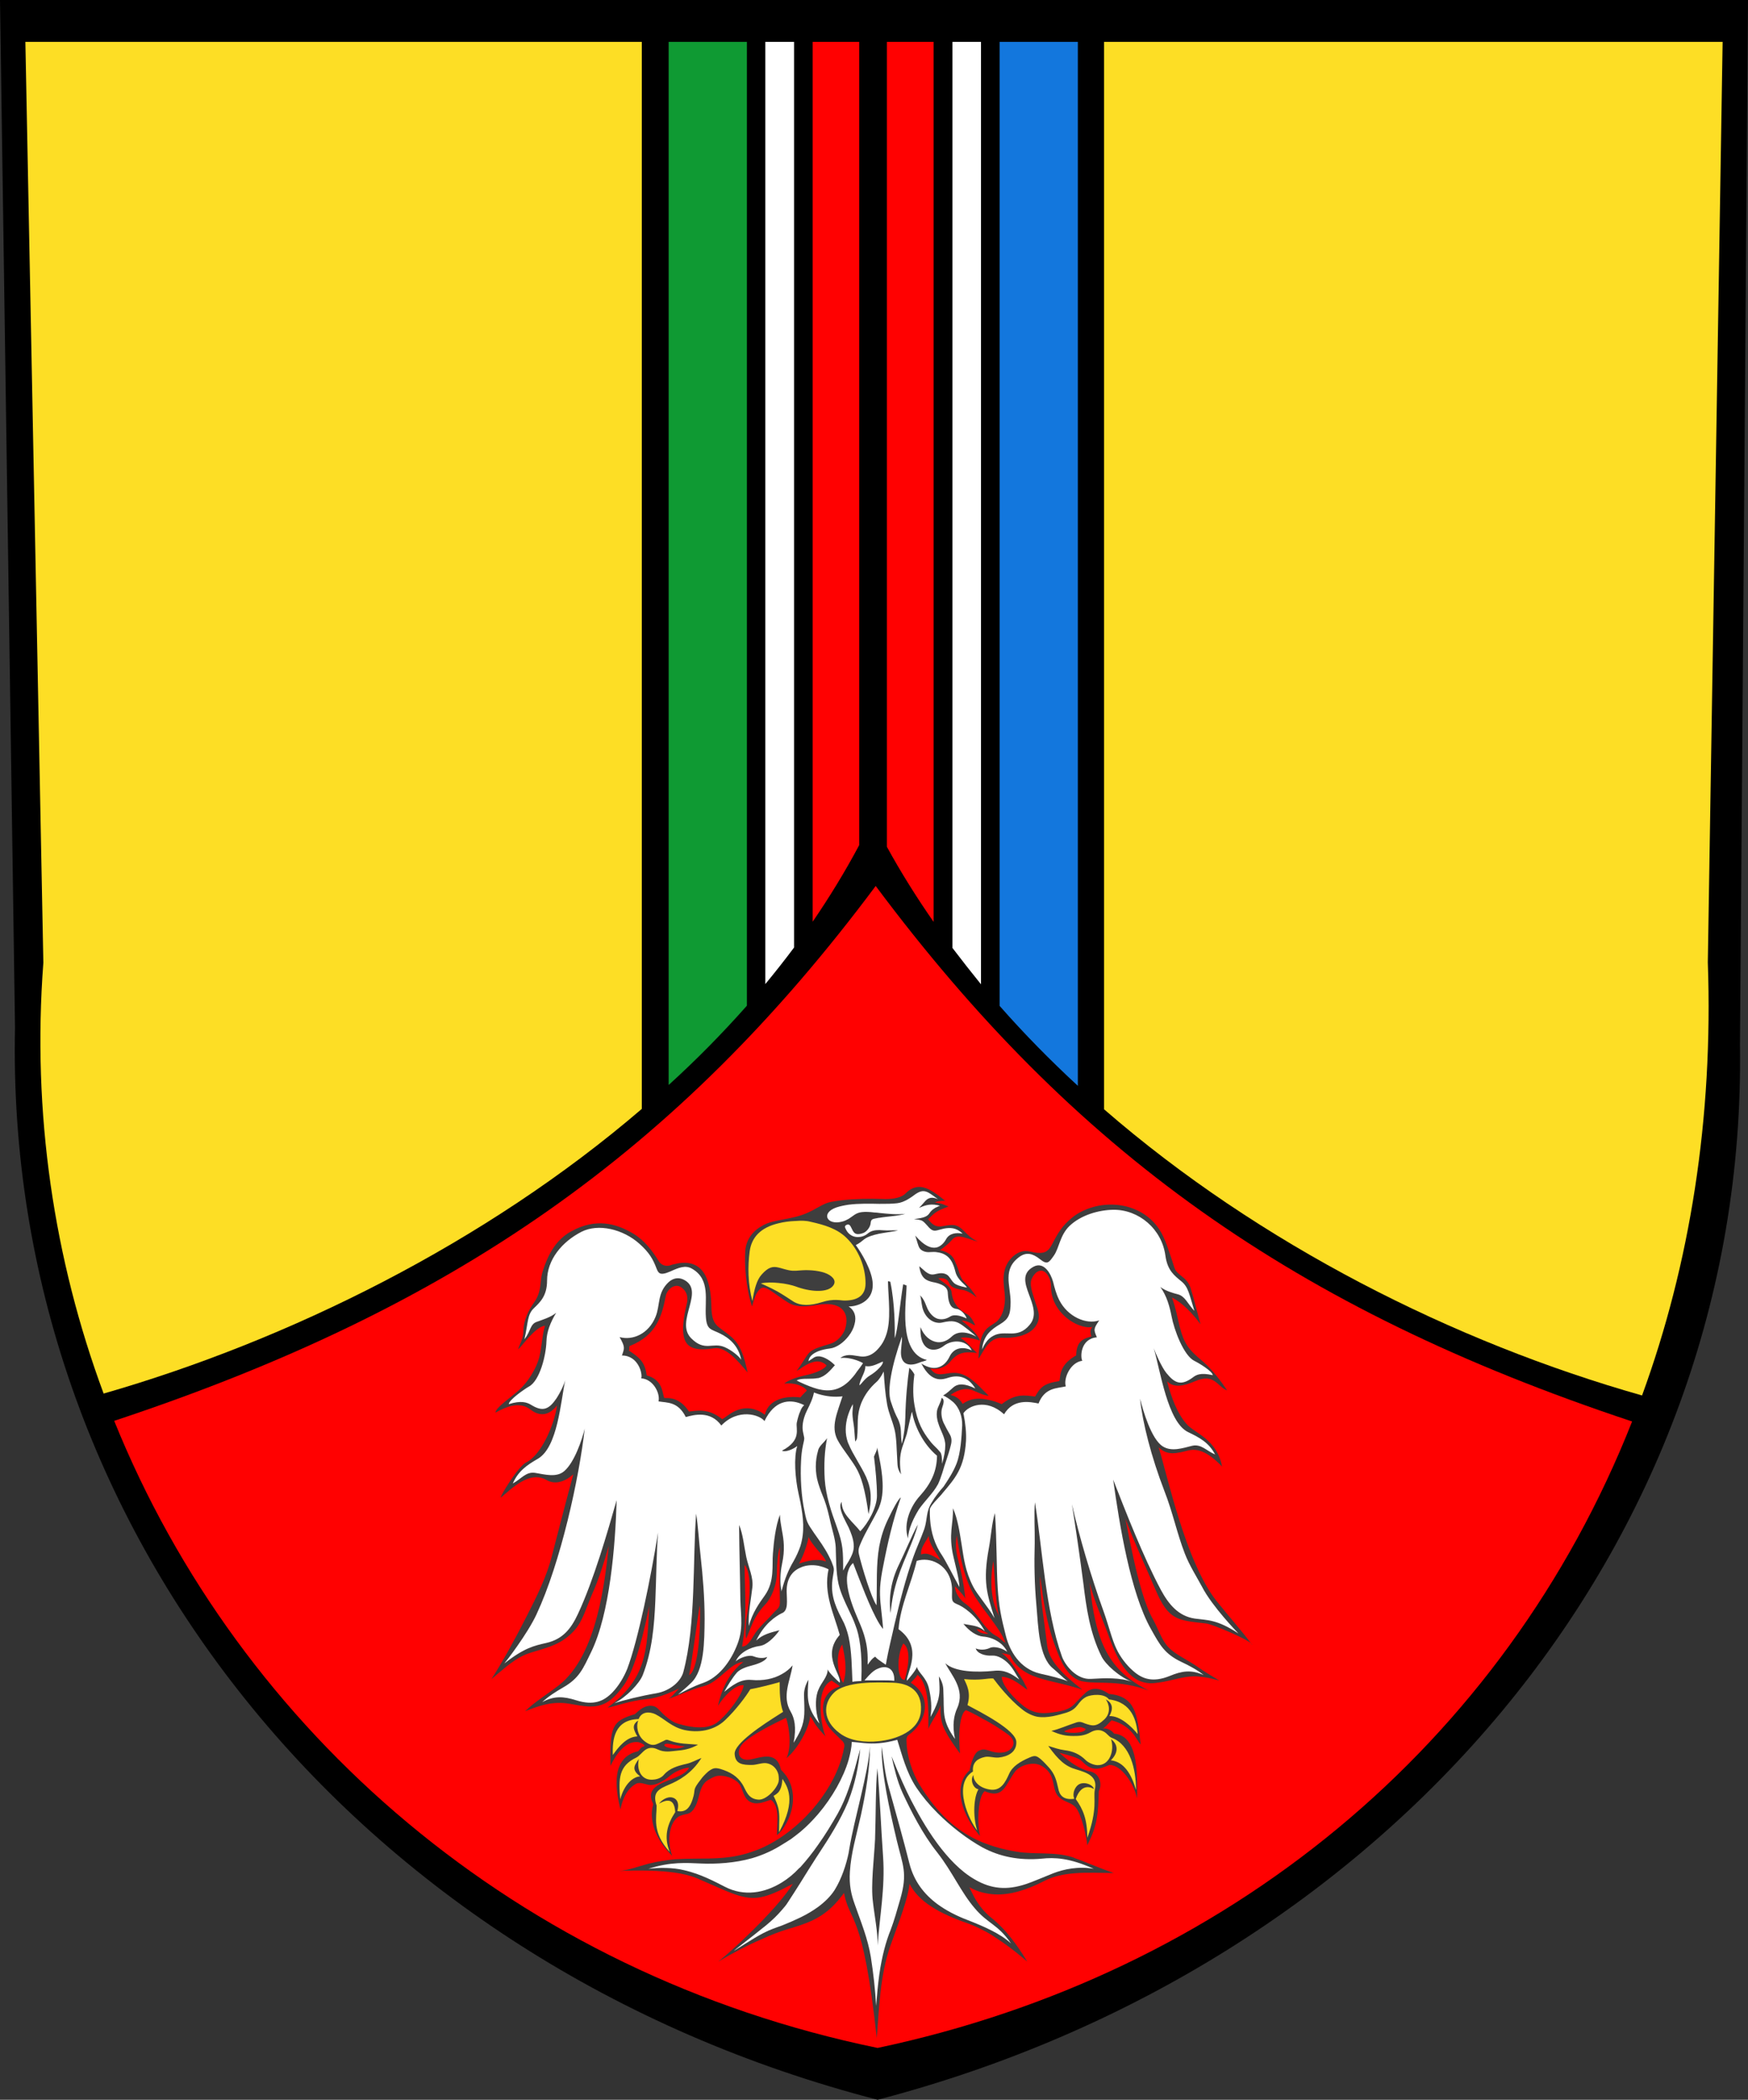 <?xml version="1.0" encoding="ISO-8859-1" standalone="yes"?>
<svg width="595.152" height="714.816">
  <rect width="100%" height="100%" fill="#333333" stroke="none"/>
  <defs> 
    <marker id="ArrowEnd" viewBox="0 0 10 10" refX="0" refY="5" 
     markerUnits="strokeWidth" 
     markerWidth="4" 
     markerHeight="3" 
     orient="auto"> 
        <path d="M 0 0 L 10 5 L 0 10 z" /> 
    </marker>
    <marker id="ArrowStart" viewBox="0 0 10 10" refX="10" refY="5" 
     markerUnits="strokeWidth" 
     markerWidth="4" 
     markerHeight="3" 
     orient="auto"> 
        <path d="M 10 0 L 0 5 L 10 10 z" /> 
    </marker> </defs>
<g>
</g>
<g>
<g>
<path style="stroke:none; fill-rule:evenodd; fill:#000000" d="M 0 0L 595.152 0L 592.416 355.608C 595.008 527.4 471.168 669.816 298.8 714.816C 120.312 668.664 1.44 519.48 5.112 349.848L 0 0z"/>
<path style="stroke:none; fill-rule:evenodd; fill:#ff0101" d="M 555.696 483.912C 512.208 594.072 417.528 672.048 298.8 697.176C 176.256 671.904 81.72 589.608 38.88 483.696C 154.44 445.392 230.832 391.896 298.152 301.608C 365.472 391.824 440.208 445.536 555.696 483.912z"/>
<g>
<path style="stroke:none; fill-rule:evenodd; fill:#3e3e3e" d="M 365.976 637.704C 370.368 637.344 374.904 637.632 379.224 637.632C 373.392 635.616 369.432 633.744 365.976 632.592L 365.976 637.704L 365.976 637.704zM 365.976 615.024C 366.12 615.096 366.192 615.168 366.264 615.312C 368.136 617.472 370.152 625.752 370.152 628.2C 373.896 621.144 373.896 616.464 374.112 609.696C 375.264 607.824 374.688 603.792 371.232 603.072C 369.432 602.712 367.632 601.848 365.976 600.84L 365.976 615.024L 365.976 615.024zM 365.976 598.248L 365.976 589.896C 367.776 589.824 369.504 589.464 369.648 588.6C 369.288 588.384 368.496 588.024 367.776 587.952C 367.344 587.952 366.696 588.024 365.976 588.168L 365.976 579.96C 366.912 579.024 367.848 577.872 369.432 576.432C 371.304 574.632 373.896 574.128 377.568 576.648C 386.64 577.512 387.216 583.488 388.368 593.856C 387.072 592.776 385.704 587.52 378.504 585.648C 377.856 586.08 376.776 587.664 375.552 588.384C 377.64 588.312 378.648 589.392 379.368 590.184C 388.152 590.904 387.144 605.88 387.144 612.288C 386.28 607.464 381.744 600.696 377.712 600.84C 374.256 602.28 371.952 603.288 368.424 599.616C 367.848 599.04 366.984 598.608 365.976 598.248L 365.976 598.248zM 365.976 574.416C 366.84 574.632 367.704 574.92 368.496 575.208C 367.632 574.488 366.768 573.84 365.976 573.192L 365.976 574.416L 365.976 574.416zM 365.976 571.32C 366.912 571.896 367.92 572.328 369.072 572.472C 374.04 573.336 381.024 571.824 391.104 575.496C 377.568 568.8 372.888 559.152 371.016 538.776C 372.312 544.608 375.696 551.88 377.424 556.776C 380.52 565.488 384.696 573.696 392.904 572.976C 397.44 572.616 401.112 571.104 405.144 570.744C 408.312 570.456 411.84 571.176 415.152 572.112C 412.344 570.456 409.896 568.944 407.736 567.432C 404.136 564.912 400.248 563.328 397.8 560.736C 395.424 558.216 394.488 554.76 392.544 551.232C 387.216 542.016 383.4 516.672 383.04 516.672C 385.632 523.8 390.456 534.168 393.408 541.152C 397.872 551.664 400.968 551.592 410.688 552.672C 412.704 552.888 426.312 558.576 426.312 559.944C 423 555.408 418.104 549.936 414.216 545.04C 403.704 531.792 397.512 502.416 394.488 492.696C 397.44 495.648 400.608 494.784 404.568 493.776C 408.888 492.696 412.776 495.864 416.088 499.248C 414.288 489.888 406.872 488.016 404.064 484.848C 400.896 481.32 398.808 475.848 397.368 470.232C 399.6 472.536 402.984 471.888 406.8 470.232C 413.568 467.28 414.432 472.104 417.816 473.328C 413.928 467.568 411.192 464.832 409.104 463.104C 404.712 459.432 403.056 457.344 401.616 451.44C 400.896 448.488 400.32 445.32 399.024 441.72C 402.552 443.448 406.152 447.264 408.744 450.792C 407.448 446.112 406.368 441.504 405.288 438.264C 404.712 436.608 403.632 435.456 402.48 434.592C 399.888 432.504 400.176 432.504 399.096 429.192C 397.944 425.88 396.792 421.632 394.632 418.392C 388.296 408.96 374.832 407.736 365.976 413.784L 365.976 450.504C 368.28 451.656 370.44 452.088 371.952 451.728C 370.656 453.024 371.664 454.752 371.52 454.968C 369.432 455.688 366.48 456.048 366.408 461.448C 366.264 461.52 366.12 461.592 365.976 461.664L 365.976 571.32zM 338.832 659.52C 344.232 662.976 348.696 666.864 349.776 667.8C 348.12 665.136 344.088 658.512 338.832 653.976L 338.832 659.52L 338.832 659.52zM 338.832 644.904C 343.8 645.12 349.344 643.536 355.608 640.296C 358.848 638.64 362.376 637.992 365.976 637.704L 365.976 632.592C 365.832 632.52 365.688 632.448 365.544 632.376C 359.208 630.216 352.44 631.44 346.104 630.36C 343.584 629.928 341.208 629.424 338.832 628.704L 338.832 644.904L 338.832 644.904zM 338.832 587.52C 340.632 588.672 342.288 589.752 343.512 590.688C 346.608 593.136 344.664 596.232 341.424 596.592C 340.416 596.736 339.552 596.664 338.832 596.52L 338.832 610.56C 342 610.344 342.936 606.816 345.456 603.288C 347.112 600.912 351.648 599.616 354.312 600.984C 355.824 601.704 357.336 603.144 357.984 604.8C 358.848 606.888 358.776 609.264 359.856 610.92C 361.656 613.512 364.176 613.224 365.976 615.024L 365.976 600.84C 362.88 598.896 360.576 596.52 360.648 596.664C 362.304 597.168 364.32 597.6 365.976 598.248L 365.976 589.896C 364.176 589.968 362.376 589.68 362.376 589.32C 363.168 588.96 364.68 588.456 365.976 588.168L 365.976 579.96C 364.752 581.256 363.384 582.12 360.144 582.696C 355.68 583.416 352.584 583.704 348.84 581.04C 345.312 578.376 341.136 573.768 341.064 570.816C 345.024 570.96 348.84 574.848 349.776 575.208C 349.344 573.12 342.72 562.68 340.848 562.896C 341.928 562.752 343.08 563.184 343.872 563.4C 345.528 567.072 348.48 569.16 351.576 570.456C 355.896 572.184 361.224 572.976 365.976 574.416L 365.976 573.192C 359.352 567.72 356.904 563.904 356.472 559.656C 355.824 553.896 353.808 541.872 354.168 536.688C 355.176 545.112 356.472 552.672 358.776 559.08C 360.288 563.112 362.088 568.8 365.976 571.32L 365.976 461.664C 360.072 465.192 361.224 469.224 360.648 470.16C 355.248 470.952 354.168 472.392 352.44 475.416C 348.768 474.984 345.744 474.336 341.064 478.008C 340.272 477.648 339.552 477.432 338.832 477.144L 338.832 539.928C 339.12 544.032 339.552 548.496 340.128 550.152C 339.624 549.216 339.192 548.208 338.832 547.2L 338.832 553.104C 340.416 555.336 341.784 557.496 342.288 559.296C 340.92 558.36 340.416 557.496 339.048 556.848C 338.976 556.848 338.904 556.776 338.832 556.704L 338.832 587.52L 338.832 587.52zM 365.976 413.784C 364.536 414.864 363.168 416.088 361.944 417.528C 356.832 423.864 358.704 428.04 350.568 426.024C 346.896 425.088 343.368 428.4 342.288 431.64C 340.92 435.6 342.36 439.92 342.144 442.8C 342 445.176 341.352 448.272 339.12 450.072C 338.976 450.144 338.904 450.216 338.832 450.288L 338.832 455.832C 339.552 455.544 340.344 455.4 341.208 455.4C 344.52 455.616 350.136 455.04 352.584 451.512C 354.888 448.2 353.088 445.536 352.152 442.152C 351.432 439.848 350.352 437.04 351.36 435.168C 352.368 433.08 353.808 432.288 355.032 432.648C 356.832 433.224 357.84 435.96 357.84 437.832C 357.768 443.952 361.944 448.416 365.976 450.504L 365.976 413.784zM 334.512 657C 336.024 657.72 337.464 658.584 338.832 659.52L 338.832 653.976C 338.544 653.688 338.184 653.4 337.896 653.184C 336.528 652.104 335.448 651.024 334.512 649.944L 334.512 657L 334.512 657zM 334.512 644.256C 335.952 644.616 337.32 644.832 338.832 644.904L 338.832 628.704C 337.392 628.272 335.952 627.768 334.512 627.192L 334.512 644.256L 334.512 644.256zM 334.512 585.072C 335.952 585.792 337.392 586.656 338.832 587.52L 338.832 556.704C 337.248 555.84 335.736 554.04 334.512 552.456L 334.512 555.12C 335.232 555.408 335.88 555.84 336.528 556.128C 336.24 556.272 335.376 556.2 334.512 555.984L 334.512 585.072L 334.512 585.072zM 338.832 596.52C 337.032 596.232 335.88 595.44 334.512 595.584L 334.512 610.704C 334.728 610.344 335.016 609.984 335.232 609.768C 336.744 610.416 337.896 610.632 338.832 610.56L 338.832 596.52L 338.832 596.52zM 338.832 450.288C 337.32 451.368 335.664 451.944 334.512 454.464L 334.512 460.368C 335.52 458.712 336.816 456.696 338.832 455.832L 338.832 450.288L 338.832 450.288zM 338.832 477.144L 338.832 539.928C 338.544 535.824 338.328 532.008 338.184 531.432C 337.968 532.8 336.528 540.36 338.832 547.2L 338.832 553.104C 337.464 551.16 335.952 549.144 334.512 547.272L 334.512 476.208C 335.808 476.352 337.248 476.64 338.832 477.144L 338.832 477.144zM 334.512 474.696C 335.448 474.984 336.24 475.2 336.6 475.128C 335.952 474.48 335.232 473.76 334.512 473.04L 334.512 474.696zM 321.984 408.96C 320.04 407.304 318.384 406.08 316.944 405.288L 316.944 414.144C 318.96 412.128 320.472 411.696 322.992 410.688C 321.336 410.256 321.336 409.752 318.456 409.392C 318.456 408.96 321.984 408.528 321.984 408.96L 321.984 408.96zM 316.944 648.936C 320.4 651.24 324.72 653.112 329.904 654.912C 331.416 655.488 333 656.208 334.512 657L 334.512 649.944C 331.992 646.92 330.84 644.112 330.048 642.456C 331.488 643.248 333 643.896 334.512 644.256L 334.512 627.192C 328.392 624.672 322.488 620.496 316.944 613.224L 316.944 648.936L 316.944 648.936zM 316.944 586.8C 318.024 584.712 319.824 582.336 320.256 580.464C 320.112 583.416 320.256 586.224 321.768 589.104C 323.64 592.776 326.52 596.376 326.88 596.952C 326.016 587.736 327.384 582.84 328.896 582.192C 329.832 582.552 332.064 583.632 334.512 585.072L 334.512 555.984C 333.72 555.768 332.856 555.336 332.568 554.616C 333.288 554.616 333.936 554.832 334.512 555.12L 334.512 552.456C 333.864 551.592 333.288 550.728 332.856 550.224C 331.848 548.856 330.48 547.2 328.752 545.976C 326.808 544.68 325.152 542.232 325.152 540.072C 325.656 540.432 328.68 543.672 328.68 544.32C 328.608 542.952 327.888 537.624 326.736 533.088C 325.584 528.48 325.152 526.968 325.728 522.72C 326.808 529.56 328.32 537.912 332.136 543.816C 332.856 544.896 333.648 546.048 334.512 547.272L 334.512 476.208C 331.776 475.92 329.616 476.568 327.744 477.936C 327.024 476.424 325.368 475.2 323.64 474.912C 325.008 473.832 328.248 471.96 331.416 473.4C 332.568 473.904 333.648 474.336 334.512 474.696L 334.512 473.04C 331.848 470.304 328.752 467.352 324.864 467.352C 321.48 467.352 319.032 469.008 316.944 466.128L 316.944 525.6C 317.808 527.544 319.32 529.488 320.256 531.144C 319.248 530.64 318.096 529.848 316.944 529.344L 316.944 586.8L 316.944 586.8zM 334.512 595.584L 334.512 610.704C 333.072 613.44 332.64 619.848 333.648 625.032C 325.8 615.672 325.296 606.672 330.12 602.712C 330.912 598.68 332.064 596.592 333.216 596.016C 333.72 595.8 334.152 595.656 334.512 595.584L 334.512 595.584zM 334.512 454.464C 333.792 456.048 333.288 458.568 333.144 462.528C 333.504 462.168 333.936 461.304 334.512 460.368L 334.512 454.464L 334.512 454.464zM 316.944 465.912L 316.944 416.16C 319.392 418.68 321.336 416.88 324.504 417.024C 327.888 417.24 328.68 420.912 333 422.64C 329.472 421.92 326.088 419.616 324.144 422.064C 323.28 423.144 321.696 424.44 320.04 425.592C 321.768 425.952 324 426.816 324.936 428.904C 327.312 434.016 326.376 434.52 328.68 436.752C 330.48 438.552 331.704 440.28 332.568 441.72C 332.208 441.432 329.904 439.416 327.744 439.128C 324.864 438.696 323.712 438.12 323.064 436.608C 322.272 434.736 319.68 435.168 319.464 435.168C 320.904 436.608 323.784 437.688 324 439.992C 324.288 442.872 325.728 445.464 329.184 447.336C 330.552 448.056 331.416 449.856 332.064 451.152C 331.272 451.152 329.832 449.568 327.384 449.568C 329.832 451.296 333.288 454.68 333.576 456.336C 332.28 455.976 328.68 454.824 327.024 455.544C 328.608 456.12 330.984 459.144 332.64 460.584C 328.608 460.08 326.16 460.224 323.424 463.68C 322.272 465.12 319.824 466.416 316.944 465.912zM 316.944 405.288C 316.728 405.144 316.512 405.072 316.296 404.928C 313.632 403.632 311.04 403.56 308.304 406.296C 308.088 406.512 307.872 406.728 307.584 406.872L 307.584 559.512C 310.752 561.744 308.664 569.664 308.016 571.896C 307.872 571.896 307.728 571.824 307.584 571.824L 307.584 649.872C 308.592 646.776 309.384 643.896 309.672 641.304C 311.256 644.328 313.704 646.848 316.944 648.936L 316.944 613.224C 315.792 611.64 314.568 609.984 313.488 608.184C 310.464 603.504 308.736 597.456 308.664 593.136C 308.592 592.272 308.592 591.12 309.384 590.616C 315.432 586.368 317.664 577.584 310.104 572.832C 310.968 571.896 311.688 571.32 312.408 570.168C 316.584 573.624 316.08 583.632 316.08 588.672C 316.224 588.096 316.584 587.448 316.944 586.8L 316.944 529.344C 315.864 528.912 314.712 528.696 313.632 529.2C 313.344 527.04 314.928 525.312 316.224 522.864C 316.224 523.8 316.512 524.664 316.944 525.6L 316.944 466.128C 316.872 466.056 316.8 465.984 316.728 465.84C 316.8 465.912 316.872 465.912 316.944 465.912L 316.944 416.16C 316.656 415.872 316.368 415.512 316.008 415.08C 316.368 414.72 316.656 414.432 316.944 414.144L 316.944 405.288zM 307.584 406.872C 306.072 407.88 303.48 408.312 300.384 408.168C 296.136 408.024 291.024 408.096 286.56 408.6L 286.56 445.536C 288.432 447.264 288.576 449.928 287.64 452.736C 287.352 453.384 286.992 454.032 286.56 454.608L 286.56 560.16C 286.632 560.088 286.704 559.944 286.776 559.872C 287.64 564.048 288.576 568.296 287.136 572.832C 286.992 572.76 286.776 572.472 286.56 572.04L 286.56 592.488C 286.632 592.488 286.704 592.56 286.776 592.632C 287.28 593.208 287.64 593.784 287.424 594.792C 287.208 596.016 286.92 597.24 286.56 598.464L 286.56 645.48C 286.848 645.12 287.136 644.76 287.352 644.4C 289.368 654.84 293.832 650.232 298.512 693.864C 299.376 683.208 299.592 672.696 303.12 662.472C 304.632 658.152 306.288 653.904 307.584 649.872L 307.584 571.824C 305.28 571.104 305.424 562.968 307.584 559.44C 307.584 559.44 307.584 559.512 307.584 559.512L 307.584 406.872zM 286.56 408.6C 285.264 408.744 284.04 408.96 282.888 409.176C 280.872 409.536 278.928 410.832 276.624 412.056L 276.624 444.456C 279.576 444.024 282.528 443.448 285.192 444.672C 285.768 444.888 286.2 445.248 286.56 445.536L 286.56 408.6L 286.56 408.6zM 286.56 454.608C 285.552 455.976 284.112 457.056 282.6 457.488C 279.432 458.424 277.704 459 276.624 459.648L 276.624 463.752C 278.208 463.248 279.864 463.32 281.376 464.76C 281.304 465.552 279.144 466.776 276.624 467.568L 276.624 525.456C 278.496 528.12 281.16 530.424 281.16 531.576C 279.864 531.072 278.352 530.928 276.624 531.144L 276.624 585.36C 277.344 586.584 277.632 587.52 281.232 591.264C 280.368 590.688 276.624 575.136 283.176 572.112C 283.392 572.4 285.696 573.696 285.912 574.128C 280.872 575.64 279.792 579.672 280.368 583.272C 281.16 588.096 283.68 589.392 286.56 592.488L 286.56 572.04C 285.552 569.88 284.256 563.832 286.56 560.16L 286.56 454.608L 286.56 454.608zM 286.56 598.464C 284.76 604.656 281.16 610.704 276.624 615.96L 276.624 653.76C 280.368 651.96 283.464 649.512 286.56 645.48L 286.56 598.464zM 276.624 412.056C 275.76 412.488 274.896 412.92 273.96 413.28C 270.72 414.576 266.4 415.08 263.16 415.872C 261.72 416.232 260.352 416.736 259.128 417.528L 259.128 438.552C 260.784 437.544 263.52 440.424 268.272 443.376C 270.936 445.032 273.816 444.816 276.624 444.456L 276.624 412.056L 276.624 412.056zM 276.624 459.648C 274.68 460.8 274.464 462.312 271.224 466.704C 272.304 466.2 274.32 464.4 276.624 463.752L 276.624 459.648L 276.624 459.648zM 276.624 467.568C 275.904 467.784 275.112 468 274.392 468.144C 271.368 468.792 268.488 469.8 266.976 471.024C 271.656 470.52 274.464 472.608 274.68 473.4C 274.32 473.832 273.384 474.624 272.52 475.704C 265.464 474.912 261.288 477.576 260.424 481.608C 259.92 481.248 259.488 480.96 259.128 480.744L 259.128 547.848C 259.488 547.344 259.992 546.768 260.496 546.264C 262.584 544.104 264.528 539.64 264.528 535.104C 264.528 532.584 264.816 528.624 265.536 526.68C 265.392 532.224 265.392 539.64 265.536 545.256C 265.608 547.56 264.456 547.776 263.088 549.36C 261.864 550.8 260.424 552.096 259.128 553.536L 259.128 589.176C 263.232 586.8 267.336 585 267.624 584.784C 268.704 587.88 269.64 594.648 267.768 598.536C 271.944 595.08 275.616 587.88 275.832 584.28C 276.192 584.712 276.408 585.072 276.624 585.36L 276.624 531.144C 275.184 531.36 273.672 531.72 272.016 532.296C 273.744 529.632 275.544 523.296 275.256 523.152C 275.616 523.944 276.048 524.736 276.624 525.456L 276.624 467.568L 276.624 467.568zM 259.128 613.728L 259.128 598.176C 262.008 597.672 264.96 597.888 265.896 602.496C 273.168 609.264 269.496 620.64 264.528 624.744C 264.528 620.496 265.608 615.024 262.512 612.72C 261.792 612.792 260.496 613.44 259.128 613.728L 259.128 613.728zM 276.624 615.96C 271.584 621.72 265.392 626.472 259.128 629.208L 259.128 645.84C 262.008 645.264 265.248 643.824 269.928 641.304C 267.624 645.048 263.448 649.8 259.128 654.264L 259.128 660.24C 262.584 658.656 265.752 657.432 268.272 656.712C 271.44 655.776 274.176 654.912 276.624 653.76L 276.624 615.96zM 259.128 417.528C 256.032 419.328 253.872 422.352 253.728 426.168C 253.512 430.416 253.8 437.76 256.032 444.744C 256.824 441.936 257.472 439.848 258.912 438.696C 258.984 438.624 259.056 438.552 259.128 438.552L 259.128 417.528L 259.128 417.528zM 259.128 480.744C 252.216 476.928 247.464 482.472 245.88 483.12C 242.352 480.312 239.544 480.024 236.448 480.312L 236.448 558.792C 237.24 553.176 238.032 547.56 238.248 546.624C 238.464 546.624 238.608 561.024 236.448 567.36L 236.448 574.992C 237.456 574.632 238.536 574.272 239.472 574.056C 244.728 572.832 248.688 565.92 253.08 565.776C 248.4 569.376 245.808 574.56 244.44 580.752C 246.312 577.584 250.416 573.336 253.224 573.696C 252.72 577.512 245.88 585.864 243 587.088C 240.984 588.024 238.752 588.168 236.448 587.952L 236.448 615.456C 238.464 612.36 237.744 607.608 241.488 605.736C 242.784 605.016 243.72 604.44 245.376 604.512C 247.824 604.584 250.992 605.808 252.072 607.896C 253.296 610.344 253.44 613.296 256.896 613.872C 257.616 613.944 258.408 613.872 259.128 613.728L 259.128 598.176C 257.904 598.392 256.68 598.752 255.6 598.968C 250.992 599.832 250.2 595.584 253.8 592.704C 255.312 591.48 257.184 590.256 259.128 589.176L 259.128 553.536C 258.192 554.544 257.328 555.552 256.68 556.704C 255.888 558 254.52 560.592 252.648 560.52C 254.448 551.088 253.584 542.16 253.512 532.728C 256.824 536.688 254.376 549.648 254.088 551.304C 253.944 552.024 253.656 557.712 254.088 557.712C 255.672 554.328 256.248 551.376 259.128 547.848L 259.128 480.744L 259.128 480.744zM 236.448 459L 236.448 430.56C 240.264 432.216 242.064 437.112 242.208 444.816C 242.28 448.488 242.928 450.432 244.8 451.872C 249.768 455.76 252.288 456.264 254.52 467.208C 251.352 463.392 247.176 458.352 243.144 459C 240.408 459.432 238.176 459.504 236.448 459L 236.448 459zM 259.128 629.208C 258.408 629.496 257.76 629.784 257.112 630C 249.552 632.88 243.144 632.664 236.448 632.736L 236.448 639.072C 236.664 639.216 236.952 639.288 237.168 639.36C 248.76 644.328 253.152 646.992 259.128 645.84L 259.128 629.208L 259.128 629.208zM 259.128 654.264C 253.08 660.456 246.744 666.144 244.512 667.8C 249.336 664.92 254.448 662.256 259.128 660.24L 259.128 654.264zM 236.448 480.312C 235.872 480.384 235.224 480.456 234.576 480.528C 232.992 478.08 231.264 476.928 229.68 476.352L 229.68 575.496C 230.256 575.28 230.688 575.064 231.192 574.848C 230.76 575.28 230.256 575.856 229.68 576.432L 229.68 577.584C 231.768 576.792 234.144 575.784 236.448 574.992L 236.448 567.36C 235.944 568.872 235.368 569.952 234.576 570.24C 234.792 570.24 235.584 564.552 236.448 558.792L 236.448 480.312L 236.448 480.312zM 229.68 437.832C 230.256 437.688 230.832 437.688 231.336 437.904C 232.992 438.624 234.576 440.64 233.856 443.736C 231.408 453.888 232.56 457.992 236.448 459L 236.448 430.56C 234.648 429.768 232.416 429.624 229.68 430.344L 229.68 437.832L 229.68 437.832zM 236.448 587.952C 234.648 587.808 232.848 587.376 231.12 586.872C 230.616 586.728 230.184 586.584 229.68 586.368L 229.68 594C 231.048 594.288 232.488 594.576 233.208 594.432C 231.984 595.08 230.832 595.296 229.68 595.224L 229.68 603.432C 231.264 602.496 233.424 601.776 234.648 601.776C 233.784 603.36 231.84 604.368 229.68 605.232L 229.68 619.704C 230.256 618.984 230.832 618.48 231.48 618.192C 233.928 617.256 234.576 617.904 236.088 616.032C 236.232 615.816 236.304 615.672 236.448 615.456L 236.448 587.952L 236.448 587.952zM 236.448 632.736C 234.288 632.736 232.056 632.808 229.68 632.952L 229.68 637.488C 232.344 637.848 234.576 638.424 236.448 639.072L 236.448 632.736zM 229.68 476.352C 227.952 475.776 226.584 475.992 226.152 475.92C 225.432 473.976 225.648 469.728 220.176 468.216C 219.6 463.608 217.656 462.096 214.056 459.72C 214.56 459.504 213.984 458.784 214.416 458.208C 223.56 454.608 225.36 447.912 226.656 441.288C 226.872 439.848 228.168 438.192 229.68 437.832L 229.68 430.344C 229.176 430.416 228.672 430.56 228.168 430.776C 226.728 431.208 225.144 430.704 224.352 429.408C 222.048 425.808 219.672 422.424 215.64 419.976C 209.736 416.448 202.824 414.576 194.472 419.184C 189.576 421.92 186.696 426.456 184.608 433.368C 183.744 436.392 184.536 439.632 181.8 443.448C 180.144 445.824 178.272 449.136 178.2 453.168C 178.2 455.832 176.76 457.92 176.4 459.36C 177.624 458.496 182.016 451.8 185.544 451.296C 184.536 454.824 184.464 458.568 183.6 462.096C 182.592 465.912 179.784 470.448 176.76 473.184C 173.88 475.776 168.696 479.232 168.696 480.888C 172.728 478.656 177.048 477.072 180.648 479.88C 182.952 481.68 186.408 482.688 189.648 478.44C 188.784 485.064 184.176 495.432 179.208 497.808C 176.4 499.176 170.136 509.544 170.496 509.832C 174.168 506.808 180.288 500.472 186.12 503.856C 189.072 505.512 192.312 504.432 195.192 501.912C 192.312 512.568 189.936 521.856 187.92 529.632C 186.12 536.76 182.736 543.528 179.424 550.008C 175.608 557.568 171 565.92 167.328 571.608C 171.648 568.08 175.464 564.192 180.72 562.608C 186.768 560.736 191.52 559.8 195.984 554.544C 198.432 551.592 199.512 547.56 201.672 542.52C 203.688 538.056 205.488 532.512 207.288 526.248C 205.992 537.408 203.544 563.328 190.296 573.696C 186.336 576.792 182.016 579.384 178.776 582.552C 183.528 580.68 187.92 579.096 193.608 579.96C 201.384 581.256 206.064 582.84 212.544 573.48C 217.44 566.352 221.112 546.48 221.04 546.624C 220.32 562.176 220.104 571.536 206.856 581.328C 209.304 580.968 214.488 578.952 219.96 578.448C 223.416 578.16 226.944 576.792 229.68 575.496L 229.68 476.352L 229.68 476.352zM 229.68 576.432L 229.68 577.584C 228.96 577.872 228.24 578.088 227.592 578.304C 228.312 577.944 229.032 577.224 229.68 576.432L 229.68 576.432zM 229.68 586.368L 229.68 594C 228.96 593.856 228.24 593.712 227.664 593.64C 226.152 593.424 225.576 594.288 227.088 594.792C 227.952 595.08 228.816 595.224 229.68 595.224L 229.68 603.432C 229.176 603.72 228.672 604.08 228.312 604.368C 226.584 605.88 223.272 608.112 220.824 607.608C 219.816 607.464 217.8 606.528 216.576 607.248C 213.984 608.616 212.04 611.712 211.248 615.96C 209.52 608.904 207.936 598.248 217.296 596.16C 217.8 595.728 218.16 594.792 218.952 594.648C 220.464 594.216 217.872 593.136 217.224 593.064C 212.904 592.56 209.592 597.456 207.864 601.128C 207.576 587.808 208.368 585.864 216.144 583.56C 217.728 582.12 219.24 580.752 221.4 580.68C 223.56 580.68 223.992 581.76 225.432 583.128C 226.584 584.28 228.096 585.576 229.68 586.368L 229.68 586.368zM 229.68 605.232C 225.072 607.176 219.6 608.4 222.408 614.16C 222.696 613.944 218.88 621.72 228.888 631.8C 227.16 627.264 227.808 622.224 229.68 619.704L 229.68 605.232L 229.68 605.232zM 229.68 632.952C 226.872 633.24 223.92 633.672 220.752 634.464C 217.008 635.472 213.696 636.768 210.672 636.912C 218.304 636.624 224.64 636.768 229.68 637.488L 229.68 632.952z"/>
<path style="stroke:none; fill-rule:evenodd; fill:#ffffff" d="M 319.176 648.216L 319.176 630.72C 324.288 637.272 327.168 644.112 331.848 649.584C 336.456 655.056 339.624 654.912 344.232 661.608C 340.632 658.224 334.728 655.704 329.4 653.616C 325.584 652.176 322.128 650.376 319.176 648.216L 319.176 648.216zM 319.176 627.624C 322.704 632.376 326.952 636.984 331.848 639.792C 337.608 643.176 342.936 643.464 349.128 641.448C 351.216 640.8 355.176 639.072 358.632 637.704C 362.16 636.336 367.128 635.256 372.384 636.192C 363.96 632.376 358.848 632.304 354.744 632.736C 346.968 633.456 340.272 632.016 334.512 628.92C 329.328 626.04 323.856 621.864 319.176 617.184L 319.176 627.624L 319.176 627.624zM 319.176 579.456L 319.176 532.152C 321.912 533.664 324 536.688 324.144 540.936C 324.216 544.248 323.64 545.184 325.728 546.048C 327.96 546.912 332.136 549.648 335.304 555.264C 333.072 553.32 331.2 553.464 328.032 552.816C 329.976 555.264 332.568 556.992 334.728 557.136C 338.4 557.424 341.64 559.512 342.936 562.32C 341.856 561.456 338.832 560.16 336.96 561.024C 334.656 562.104 332.496 561.312 332.208 561.168C 332.712 562.896 335.376 563.76 337.752 563.616C 339.84 563.472 341.856 564.912 343.08 566.064C 344.88 567.792 345.816 569.88 347.04 571.752C 344.304 569.736 342.072 568.368 338.328 568.8C 332.64 569.376 325.08 569.232 321.84 566.208C 324 570.384 328.68 575.136 325.944 581.4C 324.792 583.92 324.144 587.232 325.152 591.984C 320.472 585.432 321.552 582.768 321.192 575.712C 321.192 574.2 320.904 572.616 319.68 570.672C 319.896 574.2 320.184 576.432 319.176 579.456L 319.176 579.456zM 319.176 526.824C 319.608 527.616 320.04 528.48 320.616 529.272C 322.416 532.08 324.576 536.544 326.664 540.288C 326.592 537.48 325.224 532.656 324.648 530.064C 322.776 522.216 324.72 518.544 324.432 513.432C 326.16 517.104 326.808 522.216 327.456 526.104C 328.104 530.136 328.608 534.888 331.344 540.144C 332.784 542.952 336.168 546.624 338.616 550.872C 336.024 542.52 334.584 538.488 336.672 527.112C 337.392 523.296 337.68 518.4 338.76 515.088C 339.408 524.376 339.264 533.736 339.696 540.792C 340.128 546.912 340.848 550.584 342.504 556.992C 343.8 562.032 347.184 568.08 354.096 569.736C 357.984 570.6 361.152 571.392 363.528 572.328C 362.016 571.248 360.144 569.304 358.56 568.008C 353.736 564.192 353.52 554.04 352.872 546.48C 352.224 539.28 352.08 532.512 352.296 525.24C 352.368 520.848 352.008 515.52 352.368 511.416C 354.888 526.824 355.896 548.136 361.584 563.976C 362.664 566.928 366.552 571.896 371.52 571.536C 376.056 571.248 381.456 571.032 385.416 572.544C 381.024 570.816 376.344 566.568 375.048 563.904C 371.088 555.984 369.864 547.344 368.856 538.992C 367.776 530.64 366.048 518.832 364.968 512.064C 367.272 522.432 371.592 537.12 375.696 548.424C 377.568 553.68 378.648 558.288 380.088 561.24C 381.384 564.048 383.472 566.784 385.776 568.8C 388.872 571.536 392.4 572.904 398.304 570.528C 402.264 568.872 405.576 568.296 409.824 570.24C 407.592 568.44 404.856 567 402.264 565.776C 396.504 563.04 394.92 560.016 391.896 554.616C 384.84 542.16 381.168 519.048 379.008 503.712C 383.256 514.584 389.304 530.136 395.28 541.296C 397.944 546.192 401.256 550.224 406.872 551.016C 411.048 551.592 414.288 551.232 421.632 556.056C 421.272 555.696 412.704 546.84 409.32 540.288C 407.592 537.048 404.928 532.872 403.416 528.912C 400.752 522.072 399.312 514.872 396.432 507.528C 391.968 495.936 389.016 484.344 388.152 476.136C 389.16 480.096 391.968 489.96 395.928 492.408C 398.88 494.28 402.696 492.984 405.864 492.192C 408.96 491.472 410.688 493.848 413.712 495.144C 411.552 491.04 408.384 489.384 404.496 487.512C 397.512 484.128 395.064 466.488 392.832 459C 393.408 460.656 395.568 465.48 397.08 467.352C 399.96 470.952 402.12 471.816 406.008 469.008C 407.304 468 408.672 467.208 412.92 468.144C 412.776 466.776 408.096 463.968 406.728 463.32C 403.056 461.592 399.744 452.736 398.88 448.056C 398.232 444.816 397.296 441.216 395.064 438.12C 396.864 439.488 399.384 440.208 401.112 440.64C 403.56 441.36 404.28 443.736 406.656 446.256C 404.928 440.712 404.64 438.12 402.192 436.176C 399.96 434.304 397.512 432.648 396.792 427.464C 395.568 418.32 387.72 411.768 379.08 411.84C 374.04 411.912 367.992 413.64 364.104 417.384C 360.864 420.552 360.648 424.8 358.848 427.392C 357.12 429.84 356.616 430.704 354.024 428.616C 351.576 426.672 349.488 426.24 347.256 427.752C 341.208 432 344.016 437.472 344.088 443.16C 344.088 447.624 343.368 449.064 340.488 450.792C 337.536 452.592 334.872 454.464 334.368 459.36C 335.016 458.064 335.952 455.904 338.184 454.752C 342.216 452.52 346.32 456.12 350.568 451.008C 355.896 444.816 344.016 435.6 351.792 431.28C 355.392 429.264 357.768 433.512 358.56 436.392C 359.064 438.408 359.568 440.424 360.648 442.584C 363.528 448.272 369.864 451.008 374.256 449.496C 372.312 452.376 372.312 452.592 373.464 455.256C 367.848 455.76 367.776 461.952 368.496 463.248C 364.464 463.752 362.016 469.224 362.88 471.96C 360 472.68 355.752 472.248 353.592 477.792C 350.712 477.216 345.024 476.064 341.856 481.464C 335.736 475.848 329.616 478.656 328.032 481.104C 328.752 484.704 329.04 487.944 328.896 490.536C 328.32 499.752 325.296 503.136 320.904 508.32C 320.616 508.752 319.896 509.472 319.176 510.264L 319.176 526.824L 319.176 526.824zM 319.176 508.608L 319.176 505.584C 319.248 505.44 319.32 505.368 319.392 505.224C 319.968 504 320.4 502.704 320.832 501.408C 321.696 498.312 322.992 495.144 323.712 492.048C 324.072 490.752 324.072 489.528 323.424 488.376C 322.56 486.936 321.984 485.784 321.264 484.344C 320.544 482.76 320.256 480.672 320.832 479.088C 321.336 477.648 321.624 476.352 320.616 475.848C 320.4 476.856 320.04 477.648 319.68 478.44C 319.464 478.872 319.32 479.304 319.176 479.664L 319.176 469.44C 320.544 469.728 321.84 469.368 322.92 469.008C 326.376 467.928 329.688 468.72 332.064 472.68C 328.536 470.952 326.232 470.88 324.576 472.32C 323.496 473.256 322.416 474.336 321.12 475.056C 321.84 475.344 323.28 476.208 324.432 477.216C 326.664 479.16 327.672 482.328 327.6 485.28C 327.384 489.24 327.096 494.64 325.656 498.312C 324.576 501.048 322.992 503.496 321.264 506.088C 320.544 506.88 319.824 507.744 319.176 508.608L 319.176 508.608zM 319.176 493.272L 319.176 483.48C 319.248 483.768 319.32 484.128 319.464 484.488C 320.184 487.008 321.912 489.456 321.84 492.12C 321.84 493.776 321.48 495.864 320.76 498.312C 320.76 495.936 320.544 494.928 320.184 494.424C 319.896 494.064 319.536 493.704 319.176 493.272L 319.176 493.272zM 319.176 465.552L 319.176 459.288C 319.968 459.072 320.76 458.64 321.48 458.064C 324.288 455.976 329.112 456.048 330.84 459.72C 328.248 458.424 324.864 458.496 323.28 461.88C 322.416 463.68 321.048 465.12 319.176 465.552L 319.176 465.552zM 319.176 456.912L 319.176 450.288C 319.68 450.36 320.256 450.36 320.832 450.216C 324.504 449.352 325.8 449.856 327.744 451.224C 329.616 452.592 331.704 454.32 332.424 455.04C 330.84 454.104 326.736 452.376 324 455.04C 322.488 456.48 320.832 457.056 319.176 456.912L 319.176 456.912zM 319.176 448.92L 319.176 436.824C 321.192 437.472 322.704 438.264 322.704 440.28C 322.92 444.6 324.288 445.464 325.8 445.608C 327.528 445.896 328.968 448.056 329.112 448.848C 327.6 448.128 325.08 447.192 323.496 448.2C 322.128 449.064 320.616 449.352 319.176 448.92L 319.176 448.92zM 319.176 433.584L 319.176 426.312C 323.64 426.888 324.648 430.488 325.296 432.936C 326.016 435.888 328.968 437.472 329.184 438.336C 324.144 437.328 324.792 436.608 322.992 434.448C 322.2 433.512 320.76 433.296 319.608 433.512C 319.464 433.512 319.32 433.584 319.176 433.584L 319.176 433.584zM 319.176 424.584L 319.176 418.824C 319.752 418.68 320.472 418.464 321.408 418.248C 323.496 417.888 325.512 417.816 327.744 419.976C 325.368 419.472 323.136 419.976 322.128 421.848C 321.408 423.144 320.4 424.152 319.176 424.584L 319.176 424.584zM 319.176 410.832L 319.176 410.256C 319.464 410.328 319.752 410.4 320.04 410.472C 319.752 410.544 319.464 410.688 319.176 410.832L 319.176 410.832zM 319.176 408.168L 319.176 408.096C 319.248 408.168 319.248 408.168 319.32 408.24C 319.248 408.168 319.248 408.168 319.176 408.168zM 299.376 572.04C 301.896 572.04 303.048 572.04 304.488 572.184C 304.632 568.224 302.184 566.856 299.376 567.864L 299.376 572.04L 299.376 572.04zM 319.176 408.096L 319.176 408.168C 317.952 407.664 316.44 407.376 315.144 408.744C 314.64 409.248 314.064 410.04 312.912 411.192C 314.568 410.544 316.224 409.68 319.176 410.256L 319.176 410.832C 318.24 411.192 317.16 411.912 316.368 413.136C 315.72 414.072 314.568 414.648 311.184 415.008C 313.992 415.368 313.992 415.296 315.792 417.312C 317.232 419.04 317.952 419.112 319.176 418.824L 319.176 424.584C 317.304 425.16 314.856 424.368 311.616 420.624C 312.336 422.712 312.552 424.08 313.128 424.944C 313.92 426.024 315.432 426.384 316.728 426.24C 317.664 426.168 318.456 426.168 319.176 426.312L 319.176 433.584C 317.592 433.944 316.872 434.232 315.072 432.864C 314.424 432.288 313.776 431.712 312.984 431.064C 313.56 435.312 315.504 435.96 317.592 436.464C 318.096 436.536 318.672 436.68 319.176 436.824L 319.176 448.92C 317.952 448.488 316.8 447.48 315.864 445.68C 315.288 444.528 314.784 442.296 313.2 440.928C 313.632 441.576 313.632 443.16 313.992 444.816C 314.64 447.912 316.8 450 319.176 450.288L 319.176 456.912C 316.8 456.624 314.568 454.824 313.416 451.8C 313.056 458.136 316.08 460.152 319.176 459.288L 319.176 465.552C 317.664 465.912 315.864 465.552 313.704 464.184C 315.504 467.712 317.376 469.08 319.176 469.44L 319.176 479.664C 318.816 480.96 318.888 482.112 319.176 483.48L 319.176 493.272C 318.312 492.408 317.232 491.4 316.512 490.392C 314.28 487.512 312.336 484.344 311.328 478.152C 310.68 474.408 310.968 470.448 311.328 467.856C 310.824 466.92 310.176 466.128 309.6 465.624C 308.952 470.016 308.376 475.92 308.232 482.688C 308.16 485.496 307.8 488.448 307.08 491.544C 306.432 487.944 307.296 486.144 305.568 482.76C 304.992 481.68 304.272 480.096 303.264 477C 302.04 473.184 303.48 465.264 307.08 455.04C 307.224 457.128 306.576 459.432 306.792 461.304C 307.224 464.904 310.176 465.048 312.984 463.896C 313.704 463.536 314.928 463.392 315.576 462.96C 305.424 460.584 308.736 442.224 308.664 437.616C 308.304 437.472 307.872 437.328 307.512 437.184C 306.36 444.096 305.712 452.88 304.632 455.544C 304.704 452.376 304.704 443.88 303.12 436.32C 302.832 436.248 302.544 436.176 302.328 436.176C 302.4 441.72 303.624 449.64 301.536 454.968C 301.032 456.336 300.312 457.632 299.376 458.712L 299.376 419.976C 301.68 419.544 304.2 419.256 305.784 418.896C 304.2 418.752 302.256 418.968 300.672 418.824C 300.24 418.824 299.808 418.752 299.376 418.752L 299.376 414.576C 302.184 414.072 305.784 414 308.232 413.208C 305.496 413.568 302.256 413.208 299.376 412.92L 299.376 409.824C 301.752 409.824 303.84 409.824 305.496 409.608C 307.944 409.32 310.248 407.592 311.616 406.584C 314.784 404.352 316.08 405.936 319.176 408.096L 319.176 408.096zM 319.176 505.584C 317.736 508.248 314.64 511.2 312.84 513.864C 311.112 516.672 309.24 520.488 309.168 523.728C 307.44 518.544 310.104 512.64 313.2 509.256C 317.016 505.008 318.96 500.904 319.032 495.576C 314.064 491.4 311.256 485.064 310.536 480.6C 310.32 480.744 308.88 487.656 308.736 488.16C 307.656 491.688 306.432 493.776 306.432 497.592C 306.432 498.888 306.504 500.328 306.792 501.912C 305.424 499.824 305.64 498.96 305.496 497.088C 305.28 493.776 305.28 489.384 304.56 486.576C 303.624 482.976 302.688 481.464 302.04 478.08C 301.392 474.408 301.104 470.592 300.888 466.92C 300.384 467.784 299.952 468.648 299.376 469.368L 299.376 496.296C 300.456 501.696 301.32 508.104 299.376 512.928L 299.376 526.32C 299.952 523.296 300.888 520.2 302.4 517.104C 304.056 513.648 305.856 510.264 306.72 509.76C 303.984 517.608 302.256 525.096 300.672 533.304C 300.168 535.824 299.808 538.056 299.664 540.288C 299.448 543.96 299.952 547.056 300.312 550.584C 300.528 552.456 300.672 554.328 300.672 554.544C 300.24 554.04 299.808 553.464 299.376 552.744L 299.376 565.2C 300.096 565.704 300.888 566.28 301.608 566.712C 302.544 561.24 303.768 556.704 304.56 552.96C 306.432 544.968 308.304 537.624 310.896 530.208C 311.688 527.832 313.704 523.368 314.712 520.488C 315.792 517.176 315.216 514.656 317.232 511.488C 317.808 510.48 318.456 509.544 319.176 508.608L 319.176 505.584L 319.176 505.584zM 319.176 510.264L 319.176 526.824C 317.088 522.648 316.512 518.328 316.584 513.864C 316.584 513.144 317.952 511.56 319.176 510.264L 319.176 510.264zM 319.176 532.152L 319.176 579.456C 318.672 580.896 317.952 582.48 316.8 584.496C 317.376 581.4 317.016 577.8 316.224 574.56C 315.288 570.888 312.624 569.448 312.192 567.432C 311.976 568.44 309.456 571.464 308.736 572.184C 308.664 569.376 314.568 560.88 305.928 554.616C 306.576 546.48 310.248 539.208 312.12 531.36C 314.424 530.64 317.016 530.928 319.176 532.152L 319.176 532.152zM 319.176 617.184L 319.176 627.624C 315.072 622.08 311.976 616.248 310.248 612.936C 308.376 609.336 306.216 604.512 303.552 597.888C 304.416 601.704 305.424 606.24 307.296 610.344C 310.176 616.536 314.136 624.384 318.96 630.432C 319.032 630.504 319.104 630.648 319.176 630.72L 319.176 648.216C 314.496 644.76 311.184 640.296 309.672 634.536C 307.656 626.472 304.992 617.04 302.616 608.544C 301.176 603.432 300.816 598.536 300.168 594.576C 300.096 603.72 302.76 615.672 305.352 626.616C 307.368 635.04 309.096 637.56 306.504 646.56C 305.496 650.088 304.416 653.904 303.264 656.928C 301.536 661.176 300.24 666.216 299.376 672.192L 299.376 593.424C 301.176 593.28 303.12 592.92 305.496 592.272C 307.08 597.24 308.52 603.288 312.048 608.616C 313.992 611.496 316.44 614.448 319.176 617.184L 319.176 617.184zM 299.376 465.696C 300.168 464.904 300.672 464.112 300.6 463.536C 300.24 463.608 299.88 463.824 299.376 464.04L 299.376 465.696L 299.376 465.696zM 300.6 463.536C 300.6 463.392 300.6 463.968 300.6 463.536zM 294.336 572.04C 296.568 572.04 298.08 572.04 299.376 572.04L 299.376 567.864C 298.8 568.08 298.152 568.368 297.576 568.8C 296.28 569.736 295.056 571.248 294.336 572.04L 294.336 572.04zM 299.376 409.824L 299.376 412.92C 298.872 412.848 298.296 412.776 297.792 412.776C 296.136 412.56 294.624 412.488 293.472 412.632C 291.384 412.848 290.448 414 288.936 414.936L 288.936 410.112C 292.392 409.68 296.136 409.752 299.376 409.824L 299.376 409.824zM 299.376 414.576C 299.376 414.576 299.304 414.576 299.232 414.576C 297.072 415.008 296.568 414.864 296.424 416.448C 296.352 417.528 295.2 419.4 293.688 419.832C 290.592 420.84 290.52 419.04 289.584 417.456C 289.368 417.096 289.152 416.952 288.936 416.88L 288.936 419.832C 289.728 420.624 290.736 421.128 292.104 421.128C 293.112 421.128 294.408 420.84 295.56 419.832C 296.64 418.968 297.864 418.752 299.376 418.752L 299.376 414.576L 299.376 414.576zM 299.376 419.976L 299.376 458.712C 297.936 460.512 296.136 461.736 294.048 461.808C 292.536 461.88 290.664 461.232 288.936 461.304L 288.936 454.824C 289.944 453.528 290.664 452.088 290.952 450.792C 291.672 448.2 290.952 446.04 288.936 444.744C 289.512 444.888 297.432 444.384 297.144 436.968C 296.928 432.504 293.328 426.528 291.384 423.864C 292.68 423.216 293.472 422.496 294.192 421.92C 295.416 420.984 297.36 420.408 299.376 419.976L 299.376 419.976zM 299.376 464.04L 299.376 465.696C 298.512 466.632 297.36 467.568 296.136 468.288C 294.264 469.44 293.256 471.24 292.608 471.6C 292.752 469.512 294.768 467.064 294.624 465.048C 296.352 465.408 298.08 464.616 299.376 464.04L 299.376 464.04zM 299.376 469.368C 299.16 469.728 298.872 470.016 298.584 470.304C 296.064 472.536 294.48 474.768 293.328 477.432C 291.456 482.112 292.32 484.92 291.816 489.384C 291.816 489.888 291.456 490.392 291.168 490.752C 290.952 488.232 290.88 486.36 290.664 484.992C 289.872 480.24 290.448 480.6 290.376 478.008C 289.872 478.872 289.368 479.952 288.936 481.176L 288.936 491.616C 290.376 495.144 293.256 499.176 294.912 502.848C 296.784 507.096 296.856 510.84 295.704 515.448C 294.552 506.952 293.184 502.488 291.384 499.536C 290.664 498.312 289.8 497.088 288.936 495.864L 288.936 516.816C 290.16 518.328 291.672 519.696 292.896 521.28C 295.56 518.616 298.584 513.144 298.584 509.184C 298.584 504.864 298.08 500.184 297.576 495.864C 298.008 494.64 298.656 493.776 298.656 492.768C 298.872 493.848 299.16 495.072 299.376 496.296L 299.376 469.368L 299.376 469.368zM 299.376 512.928L 299.376 526.32C 298.224 532.8 298.656 539.208 298.44 546.48C 296.712 544.104 293.544 533.736 292.464 529.2C 292.032 527.328 292.608 526.464 293.328 524.736C 294.84 521.28 297.144 517.68 299.016 513.792C 299.16 513.504 299.304 513.216 299.376 512.928L 299.376 512.928zM 299.376 552.744C 296.28 547.632 292.824 538.128 290.448 532.08C 289.728 532.728 289.224 533.52 288.936 534.384L 288.936 542.088C 289.44 544.32 290.232 546.552 291.024 548.568C 292.32 551.808 293.832 554.76 294.624 558.144C 295.344 560.952 295.488 563.4 295.416 566.712C 295.992 565.992 296.856 564.552 298.008 563.976C 298.152 564.192 298.656 564.696 299.376 565.2L 299.376 552.744L 299.376 552.744zM 299.376 593.424L 299.376 672.192C 298.944 675.432 298.584 679.032 298.296 682.848C 298.008 677.304 297.36 671.76 296.496 666.216C 295.488 659.952 293.112 654.264 291.024 648.288C 289.8 644.904 289.08 641.736 289.368 637.2C 289.728 630.936 291.6 624.744 293.112 617.976C 294.84 610.056 296.208 601.632 296.208 594.432C 295.704 603.288 290.88 619.056 289.152 629.496C 289.08 629.928 289.008 630.36 288.936 630.792L 288.936 612.864C 291.096 607.248 292.248 601.704 292.896 595.368C 291.6 599.904 290.52 604.512 288.936 608.976L 288.936 599.112C 289.512 596.952 289.944 594.936 290.016 592.992C 292.68 593.136 295.488 593.784 299.376 593.424L 299.376 593.424zM 288.936 557.28L 288.936 547.992C 289.8 549.792 290.664 551.592 291.312 553.464C 292.536 556.488 293.688 562.464 293.256 572.256C 291.744 572.328 290.736 572.4 290.232 572.544C 290.016 567.864 290.016 562.248 288.936 557.28L 288.936 557.28zM 288.936 531.504L 288.936 519.984C 289.728 521.784 290.52 523.728 290.664 525.744C 290.88 527.976 289.944 529.704 288.936 531.504L 288.936 531.504zM 288.936 470.304C 289.872 469.368 290.88 468.288 291.816 466.848C 292.464 465.984 293.184 465.12 293.832 464.04C 292.824 463.464 290.952 462.672 288.936 462.384L 288.936 470.304L 288.936 470.304zM 288.936 444.672C 288.936 444.672 288.936 444.672 288.936 444.744C 288.936 444.672 288.936 444.672 288.936 444.672L 288.936 444.672zM 288.936 410.112L 288.936 414.936C 288.288 415.296 287.568 415.656 286.704 415.872C 281.52 417.24 279.36 412.92 284.76 411.048C 286.056 410.616 287.496 410.328 288.936 410.112L 288.936 410.112zM 288.936 416.88C 288.72 416.808 288.504 416.88 288.288 416.952C 287.784 417.168 287.496 417.528 287.856 418.176C 288.144 418.824 288.504 419.4 288.936 419.832L 288.936 416.88L 288.936 416.88zM 288.936 444.672L 288.936 444.672C 288.936 444.672 288.936 444.672 288.864 444.672C 288.936 444.672 288.936 444.672 288.936 444.672L 288.936 444.672zM 288.936 454.824L 288.936 461.304C 287.928 461.376 286.992 461.592 286.128 462.312C 287.064 462.168 288 462.24 288.936 462.384L 288.936 470.304C 285.696 473.328 282.384 473.832 278.568 472.896L 278.568 469.152C 281.016 468.576 282.672 466.56 284.256 464.76C 283.032 463.464 280.584 461.664 278.568 461.736L 278.568 460.008C 279.864 459.504 281.304 459.216 282.528 459.072C 284.904 458.784 287.28 456.984 288.936 454.824L 288.936 454.824zM 288.936 481.176L 288.936 491.616C 288.648 491.04 288.504 490.464 288.36 489.96C 287.568 487.008 288 483.768 288.936 481.176L 288.936 481.176zM 288.936 495.864C 287.496 493.848 286.056 491.904 285.12 490.104C 282.816 485.568 285.048 481.032 286.848 475.344C 283.968 475.704 281.232 475.344 278.568 474.552L 278.568 493.704C 278.568 493.704 278.568 493.632 278.568 493.632C 279.072 492.048 280.512 491.184 281.592 489.6C 280.728 493.992 280.512 498.672 280.8 503.568C 281.16 509.184 283.032 514.656 284.976 519.984C 287.064 525.888 287.064 527.976 287.064 534.672C 287.64 533.592 288.288 532.512 288.936 531.504L 288.936 519.984C 288.288 518.688 287.64 517.464 287.136 516.384C 285.624 512.928 286.128 511.992 286.56 511.272C 286.56 513.504 287.568 515.232 288.936 516.816L 288.936 495.864L 288.936 495.864zM 288.936 534.384L 288.936 542.088C 288.288 539.28 288.072 536.544 288.936 534.384L 288.936 534.384zM 288.936 547.992L 288.936 557.28C 288.432 555.12 287.712 553.032 286.704 551.232C 283.824 545.832 282.744 542.016 283.536 537.048C 284.04 533.88 284.112 534.24 283.176 531.792C 281.88 528.768 280.296 526.32 278.568 523.872L 278.568 504.864C 278.568 504.936 278.64 505.008 278.64 505.08C 279.216 506.952 279.936 508.824 280.656 510.552C 281.592 513.072 282.168 515.592 282.744 518.184C 283.392 520.992 284.4 523.944 284.544 526.752C 284.688 530.712 284.616 535.104 285.48 539.136C 286.2 542.232 287.568 545.112 288.936 547.992L 288.936 547.992zM 288.936 599.112L 288.936 608.976C 287.928 611.856 286.776 614.592 285.264 617.328C 283.176 621 280.944 624.672 278.568 627.984L 278.568 617.544C 283.392 611.856 287.136 605.232 288.936 599.112L 288.936 599.112zM 288.936 612.864C 288.864 613.008 288.792 613.224 288.72 613.44C 286.128 619.632 282.456 625.464 278.568 631.368L 278.568 649.152C 280.8 647.496 282.744 645.624 284.184 643.392C 286.56 639.576 288.144 634.68 288.936 630.792L 288.936 612.864L 288.936 612.864zM 278.568 586.224L 278.568 585.504C 278.712 585.936 278.856 586.368 279 586.728C 278.856 586.584 278.712 586.368 278.568 586.224L 278.568 586.224zM 278.568 575.424L 278.568 533.016C 279.864 533.304 281.016 533.664 282.096 534.24C 280.296 542.52 283.968 549.432 285.912 556.56C 279.576 563.76 286.632 570.096 285.912 572.832C 285.12 572.184 282.096 569.304 281.808 568.296C 281.808 570.96 279.648 572.616 278.568 575.424zM 278.568 460.008L 278.568 461.736C 278.064 461.736 277.632 461.88 277.2 462.096C 276.624 462.456 275.976 462.888 275.256 463.392C 275.472 461.736 276.84 460.728 278.568 460.008L 278.568 460.008zM 278.568 469.152L 278.568 472.896C 276.696 472.392 274.68 471.6 272.52 470.592L 272.52 469.512C 274.248 469.224 276.48 469.512 278.352 469.152C 278.424 469.152 278.496 469.152 278.568 469.152L 278.568 469.152zM 278.568 474.552L 278.568 493.704C 277.488 497.304 277.488 501.264 278.568 504.864L 278.568 523.872C 277.632 522.576 276.696 521.208 275.76 519.768C 274.392 517.68 274.248 515.952 273.96 514.656C 272.808 509.4 272.448 502.848 272.736 497.448C 272.808 495.576 273.024 493.704 273.384 492.048C 274.104 489.024 273.816 489.888 273.384 487.368C 273.096 485.928 273.168 483.408 274.752 480.168C 275.76 478.152 276.768 476.064 277.128 474.048C 277.632 474.192 278.064 474.408 278.568 474.552L 278.568 474.552zM 278.568 533.016L 278.568 575.424C 278.496 575.64 278.424 575.856 278.352 576C 277.488 578.736 277.704 582.552 278.568 585.504L 278.568 586.224C 274.248 580.68 274.968 576.936 275.256 571.824C 274.104 573.768 273.744 575.496 273.744 577.08C 273.888 582.48 274.248 585.072 272.52 589.104L 272.52 533.664C 274.32 532.8 276.552 532.656 278.568 533.016L 278.568 533.016zM 278.568 617.544L 278.568 627.984C 276.624 630.792 274.536 633.384 272.52 635.616L 272.52 623.592C 274.68 621.792 276.696 619.704 278.568 617.544L 278.568 617.544zM 278.568 631.368C 278.352 631.656 278.208 631.944 277.992 632.232C 276.12 635.112 274.32 638.064 272.52 640.944L 272.52 652.752C 274.608 651.744 276.696 650.52 278.568 649.152L 278.568 631.368L 278.568 631.368zM 272.52 526.32C 274.032 521.352 273.528 516.672 272.52 511.416L 272.52 526.32L 272.52 526.32zM 272.52 480.312C 272.808 479.52 273.24 478.8 273.816 478.368C 273.384 478.152 272.952 477.936 272.52 477.792L 272.52 480.312zM 272.52 469.512L 272.52 470.592C 272.088 470.376 271.656 470.16 271.224 469.944C 271.584 469.728 272.016 469.584 272.52 469.512L 272.52 469.512zM 272.52 477.792L 272.52 480.312C 271.944 481.536 271.584 482.976 271.296 484.272C 270.864 486.432 273.096 490.248 266.256 493.848L 266.256 477.576C 268.416 476.784 270.648 477.072 272.52 477.792L 272.52 477.792zM 272.52 511.416C 272.304 510.408 272.088 509.4 271.872 508.392C 270.72 503.208 270.216 496.152 271.44 492.264C 270 493.416 267.264 494.496 266.256 493.848L 266.256 521.136C 266.832 524.16 267.336 527.544 266.256 532.44L 266.256 541.08C 267.192 537.552 268.488 534.312 270.216 531.432C 271.224 529.632 271.944 527.976 272.52 526.32L 272.52 511.416L 272.52 511.416zM 272.52 533.664L 272.52 589.104C 271.944 590.328 271.224 591.696 270.216 593.28C 271.224 587.952 270.504 584.928 269.208 582.696C 266.112 577.44 269.064 572.184 269.856 566.928C 268.92 568.08 267.696 569.088 266.256 569.88L 266.256 549.144C 266.256 549.144 266.328 549.144 266.328 549.144C 268.416 548.136 267.912 545.112 267.84 541.8C 267.768 537.336 269.784 534.816 272.52 533.664L 272.52 533.664zM 272.52 623.592L 272.52 635.616C 272.376 635.76 272.16 635.904 272.016 636.048C 270.288 637.92 268.344 639.504 266.256 640.8L 266.256 627.984C 267.336 627.336 268.344 626.688 269.352 626.04C 270.432 625.248 271.44 624.456 272.52 623.592L 272.52 623.592zM 272.52 640.944L 272.52 652.752C 270.432 653.76 268.272 654.696 266.256 655.488L 266.256 650.16C 266.976 649.368 267.624 648.576 268.128 647.784C 269.568 645.624 271.008 643.32 272.52 640.944zM 266.256 477.576L 266.256 493.848C 266.256 493.848 266.256 493.848 266.256 493.848C 266.256 493.848 266.256 493.848 266.256 493.848L 266.256 521.136C 265.968 519.336 265.608 517.608 265.536 515.664C 264.096 519.48 263.448 524.88 263.16 528.84C 262.8 532.872 263.808 538.272 260.424 543.096C 258.48 545.832 256.248 548.856 254.952 553.536C 254.664 549.144 255.744 544.248 256.176 540.288C 256.536 536.976 254.88 533.664 254.088 530.064C 253.296 526.248 253.008 522.36 251.64 519.12C 251.712 528.408 252 537.336 252.072 544.392C 252.216 550.512 253.296 554.76 250.632 560.808C 248.328 566.28 244.368 571.104 239.616 572.832C 235.872 574.128 233.136 575.64 230.832 576.864C 232.272 575.64 233.856 574.344 235.296 572.904C 239.832 568.656 239.832 558.72 239.904 551.16C 239.904 543.888 239.328 536.904 238.536 529.704C 238.032 525.384 237.672 519.336 237.024 515.304C 235.8 530.856 237.024 553.032 232.632 569.304C 231.768 572.328 228.312 575.568 223.488 576.432C 218.376 577.296 212.472 578.736 209.16 579.816C 213.336 577.728 217.656 573.12 218.808 570.312C 222.048 562.104 222.768 553.248 223.128 544.896C 223.488 536.472 223.488 528.552 224.064 521.712C 221.544 537.336 217.224 558.432 213.552 568.152C 212.4 570.96 210.672 573.912 208.512 576.144C 205.632 579.096 202.176 580.752 196.128 578.808C 192.024 577.512 188.64 577.224 184.608 579.456C 186.696 577.512 189.288 575.856 191.808 574.416C 197.28 571.248 198.504 568.08 201.24 562.464C 207.648 549.432 209.52 526.104 209.952 510.696C 206.784 521.784 202.176 537.84 196.776 549.432C 194.4 554.544 191.592 558 186.048 559.296C 181.944 560.232 178.632 560.88 171.72 566.28C 172.08 565.92 179.568 556.272 182.664 549.576C 190.944 531.864 197.208 503.064 199.08 486.36C 198.144 490.248 195.552 497.808 192.168 500.76C 189.504 503.136 185.4 501.912 182.232 501.408C 179.064 500.904 177.552 503.424 174.6 505.008C 176.472 500.76 179.424 498.744 183.168 496.584C 189.864 492.624 190.872 477.36 192.456 469.8C 192.024 471.456 190.8 473.976 189.504 475.992C 186.912 479.808 184.824 480.744 180.792 478.224C 179.352 477.36 177.336 476.712 173.232 478.008C 173.232 476.568 178.776 472.752 180.072 472.032C 183.816 470.016 185.904 461.376 186.048 456.696C 186.12 453.384 187.416 450.144 189.36 446.904C 187.632 448.416 184.464 449.352 182.736 450C 180.432 450.792 180.72 453.24 178.56 455.904C 179.856 450.216 179.496 447.552 181.728 445.392C 183.816 443.376 186.264 441.216 186.264 435.96C 186.264 428.832 191.376 422.712 198 419.328C 203.688 416.448 212.112 418.392 217.728 423.432C 221.112 426.456 222.336 428.688 223.488 431.712C 224.136 433.296 224.496 434.448 228.168 432.864C 231.048 431.568 233.352 430.56 235.656 431.928C 241.992 435.6 239.904 442.656 240.336 448.344C 240.624 452.808 242.136 452.448 245.16 453.96C 248.256 455.472 251.424 458.064 252.36 462.888C 251.568 461.664 249.12 459.648 246.816 458.64C 242.64 456.768 240.048 460.296 235.368 455.616C 229.536 449.856 240.552 439.2 232.56 435.528C 230.904 434.808 229.176 435.096 227.664 436.464C 223.704 440.136 224.856 444.24 223.2 448.272C 220.824 454.104 215.424 456.408 210.96 455.184C 212.904 458.64 212.616 458.928 211.752 461.448C 217.44 461.448 218.88 467.928 218.304 469.224C 222.336 469.44 224.856 474.264 224.208 477.072C 227.16 477.576 230.832 477.072 233.496 482.4C 236.304 481.608 241.92 480.168 245.592 485.28C 251.352 479.304 258.696 481.608 260.28 483.768C 262.008 480.168 264.168 478.296 266.256 477.576L 266.256 477.576zM 266.256 532.44C 266.256 532.44 266.256 532.512 266.256 532.512C 265.68 535.104 265.464 538.992 266.112 541.8C 266.112 541.512 266.184 541.296 266.256 541.08L 266.256 532.44L 266.256 532.44zM 266.256 549.144C 264.096 550.224 260.208 552.744 257.472 558.504C 259.632 556.416 262.296 555.768 265.392 554.976C 263.664 557.496 260.928 560.016 258.768 560.304C 255.168 560.808 251.784 562.68 250.488 565.56C 251.496 564.624 254.736 563.112 256.68 563.904C 259.056 564.84 260.928 564.264 261.216 564.048C 260.856 565.272 258.624 566.28 256.176 566.928C 254.16 567.432 252.072 568.152 250.92 569.376C 249.264 571.248 247.608 574.056 246.6 575.928C 249.192 573.84 252.072 571.536 255.816 571.896C 259.776 572.256 263.448 571.536 266.256 569.88L 266.256 549.144L 266.256 549.144zM 266.256 627.984L 266.256 640.8C 260.352 644.472 253.368 645.696 246.816 642.312C 243.432 640.584 238.608 637.992 233.064 636.696C 229.032 635.688 224.352 635.76 220.752 636.192C 228.384 633.744 233.64 634.176 238.752 634.392C 243.72 634.608 250.2 634.248 256.032 632.592C 259.776 631.512 263.304 629.856 266.256 627.984L 266.256 627.984zM 266.256 650.16L 266.256 655.488C 265.176 655.848 264.096 656.28 263.088 656.64C 259.056 658.152 254.88 661.032 249.984 664.056C 249.768 664.056 255.168 660.024 260.856 655.416C 262.872 653.76 264.816 651.888 266.256 650.16z"/>
<path style="stroke:none; fill-rule:evenodd; fill:#fdde25" d="M 265.032 416.448C 266.76 416.016 268.704 415.728 270.864 415.656C 272.88 415.512 274.392 415.512 276.048 415.944C 280.584 416.952 285.048 418.248 288.288 421.488C 292.32 425.448 294.696 431.28 294.696 436.896C 294.696 441.504 291.312 442.8 287.352 442.728C 286.128 442.728 283.752 442.008 279.792 443.304C 275.904 444.528 272.592 444.6 270.144 443.088C 268.488 442.008 266.76 440.856 265.032 439.848L 265.032 436.752C 267.552 436.968 269.784 437.544 270.792 437.904C 275.976 439.848 281.088 439.992 283.176 438.192C 285.192 436.392 283.752 434.664 281.664 433.656C 279.36 432.576 275.832 432.288 273.24 432.432C 271.656 432.504 270.432 432.792 268.632 432.432C 267.192 432.144 266.04 431.712 265.032 431.496L 265.032 416.448L 265.032 416.448zM 265.032 615.672L 265.032 610.128C 266.04 608.904 266.256 607.32 266.4 605.592C 267.984 608.04 271.368 612.648 265.248 623.736C 265.248 620.136 265.536 618.12 265.032 615.672L 265.032 615.672zM 265.032 606.744C 265.104 606.384 265.176 606.024 265.176 605.736C 265.176 605.16 265.104 604.584 265.032 604.08L 265.032 606.744L 265.032 606.744zM 265.032 583.776L 265.032 572.76C 265.176 572.688 265.32 572.688 265.464 572.616C 265.464 575.856 265.464 579.6 266.616 582.768C 266.184 583.056 265.608 583.416 265.032 583.776L 265.032 583.776zM 328.248 571.608C 333.792 572.184 336.24 571.248 338.184 571.392C 339.84 573.624 343.728 578.52 347.832 581.76C 349.272 582.984 351.288 584.064 353.16 584.424C 356.616 585 360.288 583.848 363.024 583.056C 367.344 581.688 366.696 579.312 369.864 577.656C 371.448 576.864 375.984 576.36 377.568 578.52C 385.56 579.528 386.928 585.936 387.36 590.328C 385.272 587.808 381.456 584.064 377.712 584.208C 379.008 581.904 379.008 579.816 376.488 578.52C 377.64 580.032 378.36 583.128 375.984 585.36C 373.176 588.024 371.808 587.52 369.432 586.728C 368.568 586.368 367.776 585.936 366.48 586.368C 362.952 587.52 360.936 588.528 357.984 589.248C 360.936 590.616 362.952 590.976 365.4 590.976C 367.128 590.976 369.144 590.976 371.376 589.68C 372.672 588.96 374.184 588.672 375.624 589.392C 376.992 590.04 377.424 591.192 378.576 591.624C 384.84 594 386.784 602.352 386.784 609.336C 385.272 604.08 382.752 599.76 378.216 599.256C 380.808 596.736 380.808 593.928 378.288 592.056C 379.512 595.8 377.928 601.056 373.608 600.912C 372.168 600.84 370.44 599.976 369.72 599.256C 367.56 597.096 365.256 596.16 362.376 595.8C 360.648 595.584 358.776 594.936 356.904 594.36C 360.504 599.4 362.88 601.344 366.408 602.352C 369.936 603.432 373.896 604.584 372.744 609.336C 372.24 612.432 373.752 615.6 370.224 625.608C 370.152 619.128 368.712 615.888 366.264 612.432C 368.28 606.6 371.952 608.688 372.456 609.048C 372.168 607.536 369.072 606.312 367.2 607.536C 366.12 608.256 364.968 610.344 365.76 612.36C 362.016 612.864 360.72 611.136 360.288 608.76C 359.712 606.024 359.064 603.864 357.192 601.776C 356.976 601.56 355.464 599.832 354.384 598.896C 352.944 597.744 352.44 597.456 350.496 598.32C 347.328 599.688 344.664 601.344 343.584 603.864C 342.36 606.528 340.848 609.912 336.888 609.192C 332.28 608.4 331.2 605.232 331.488 604.224C 330.192 605.736 331.272 608.832 333.144 609.12C 331.56 611.712 331.128 618.12 332.712 623.16C 330.192 620.064 324.072 607.464 331.272 603.072C 330.984 599.832 333 598.68 335.088 598.176C 336.528 597.744 338.328 598.464 339.984 598.32C 343.08 598.032 346.176 596.52 346.032 592.992C 345.96 588.96 333.72 582.768 329.4 580.464C 330.696 576 329.04 573.408 328.248 571.608L 328.248 571.608zM 303.912 572.832C 309.384 572.976 313.992 575.496 313.56 582.336C 313.128 589.32 305.064 592.2 298.944 592.776C 294.768 593.208 289.512 592.776 285.912 590.04C 280.224 585.864 280.008 580.104 283.968 576.216C 288 572.328 298.296 572.688 303.912 572.832zM 256.176 442.944C 254.592 436.968 254.592 431.064 255.24 426.024C 255.888 421.2 258.984 417.888 265.032 416.448L 265.032 431.496C 263.16 431.064 261.648 431.28 259.344 433.872C 257.688 435.672 256.824 438.768 256.176 442.944L 256.176 442.944zM 265.032 439.848L 265.032 436.752C 263.016 436.536 260.856 436.536 259.056 436.896C 260.424 437.544 262.44 438.408 264.24 439.416C 264.528 439.56 264.744 439.704 265.032 439.848L 265.032 439.848zM 265.032 572.76L 265.032 583.776C 259.92 587.016 249.912 593.496 250.128 597.096C 250.344 600.624 252.936 600.84 255.96 600.84C 257.688 600.84 259.56 599.976 261.072 600.264C 262.8 600.552 264.456 601.848 265.032 604.08L 265.032 606.744C 264.168 609.408 260.712 612.792 258.264 612.648C 254.52 612.432 254.016 609.336 252.72 607.32C 250.992 604.656 248.616 603.216 245.304 602.208C 243.432 601.704 242.784 601.848 241.128 603.072C 240.048 604.008 238.896 605.304 238.752 605.592C 235.368 609.912 237.096 608.688 235.8 612.576C 234.936 615.24 233.568 617.112 230.616 616.536C 231.192 614.448 230.832 613.008 229.752 612.288C 228.024 611.208 225.792 612.216 224.352 614.016C 225.648 613.368 229.608 610.992 229.896 616.896C 227.16 621.072 225.936 625.32 228.024 630.432C 221.832 623.664 223.632 618.768 223.56 614.664C 221.976 610.056 224.424 608.976 227.808 607.536C 230.904 606.24 235.44 603.864 238.824 598.464C 236.952 599.184 235.368 600.12 233.64 600.48C 230.832 601.128 227.952 601.92 226.008 604.224C 225.36 605.016 224.136 605.664 222.696 605.808C 218.448 606.384 216.648 602.64 217.512 598.824C 215.64 601.344 215.208 602.568 217.944 604.728C 215.568 604.872 212.616 607.248 211.176 612.504C 210.6 605.52 210.6 601.2 216.648 598.32C 217.8 597.744 218.664 596.376 219.888 595.584C 221.328 594.72 222.624 594.936 223.992 595.584C 226.296 596.664 228.456 596.16 230.184 596.016C 232.632 595.8 234.864 595.512 237.672 593.928C 234.216 593.64 231.12 593.712 228.096 592.56C 226.872 592.056 226.728 592.272 225.864 592.704C 223.56 593.712 222.336 595.08 219.312 592.632C 216.936 590.688 216.576 587.52 217.296 585.72C 214.992 587.232 215.712 588.816 217.008 591.12C 213.264 591.264 210.528 594.792 208.656 597.456C 208.44 592.128 209.232 585.432 217.44 585.216C 218.448 582.624 221.112 582.624 223.128 583.56C 226.296 585.144 228.744 588.024 233.136 588.96C 237.528 589.896 242.928 589.32 246.816 585.648C 250.56 582.12 254.088 577.368 255.456 575.064C 257.904 574.632 262.224 573.552 265.032 572.76L 265.032 572.76zM 265.032 610.128C 264.6 610.56 264.096 610.992 263.376 611.352C 264.24 613.08 264.744 614.448 265.032 615.672L 265.032 610.128z"/>
<path style="stroke:none; fill-rule:evenodd; fill:#3e3e3e" d="M 298.728 601.992C 298.08 608.256 298.224 618.12 297.936 626.112C 297.648 632.376 296.424 641.664 297.216 647.496C 297.648 651.6 298.944 658.008 298.8 662.328C 299.52 652.104 301.392 642.744 300.672 632.088C 299.952 622.08 299.592 611.712 298.728 601.992L 298.728 601.992zM 312.48 519.048L 312.48 519.12C 312.408 519.624 311.472 522.72 310.104 525.96C 306.36 534.888 304.2 539.64 303.192 549.144C 302.544 543.672 303.408 538.128 306 532.8C 308.304 528.048 310.32 523.008 312.48 519.048C 312.48 519.048 312.48 519.048 312.48 519.048z"/>
</g>
<path style="stroke:none; fill-rule:evenodd; fill:#fdde25" d="M 8.64 14.256L 14.76 327.744C 10.872 378.936 18.36 428.76 35.28 474.408C 98.136 456.336 165.24 423.216 218.52 377.496L 218.52 14.256L 8.64 14.256z"/>
<path style="stroke:none; fill-rule:evenodd; fill:#fdde25" d="M 375.912 14.256L 375.912 377.64C 428.832 423.576 495.072 456.912 559.08 475.056C 575.352 430.488 583.344 380.88 581.472 327.6L 586.512 14.256L 375.912 14.256z"/>
<path style="stroke:none; fill-rule:evenodd; fill:#1377dd" d="M 366.984 14.256L 366.984 369.648C 357.624 361.008 348.696 351.936 340.344 342.432L 340.344 14.256L 366.984 14.256z"/>
<path style="stroke:none; fill-rule:evenodd; fill:#ffffff" d="M 334.008 14.256L 334.008 335.088C 330.696 330.984 327.456 326.88 324.288 322.704L 324.288 14.256L 334.008 14.256z"/>
<path style="stroke:none; fill-rule:evenodd; fill:#ff0101" d="M 317.88 14.256L 317.88 313.848C 312.12 305.568 306.792 297.072 301.968 288.288L 301.968 14.256L 317.88 14.256z"/>
<path style="stroke:none; fill-rule:evenodd; fill:#0f9a33" d="M 254.304 14.256L 254.304 342.36C 245.952 351.792 237.096 360.792 227.664 369.36L 227.664 14.256L 254.304 14.256z"/>
<path style="stroke:none; fill-rule:evenodd; fill:#ffffff" d="M 270.36 14.256L 270.36 322.56C 267.192 326.808 263.952 330.912 260.568 335.016L 260.568 14.256L 270.36 14.256z"/>
<path style="stroke:none; fill-rule:evenodd; fill:#ff0101" d="M 292.536 14.256L 292.536 287.712C 287.784 296.64 282.456 305.352 276.696 313.776L 276.696 14.256L 292.536 14.256z"/>
</g>
</g>
</svg>